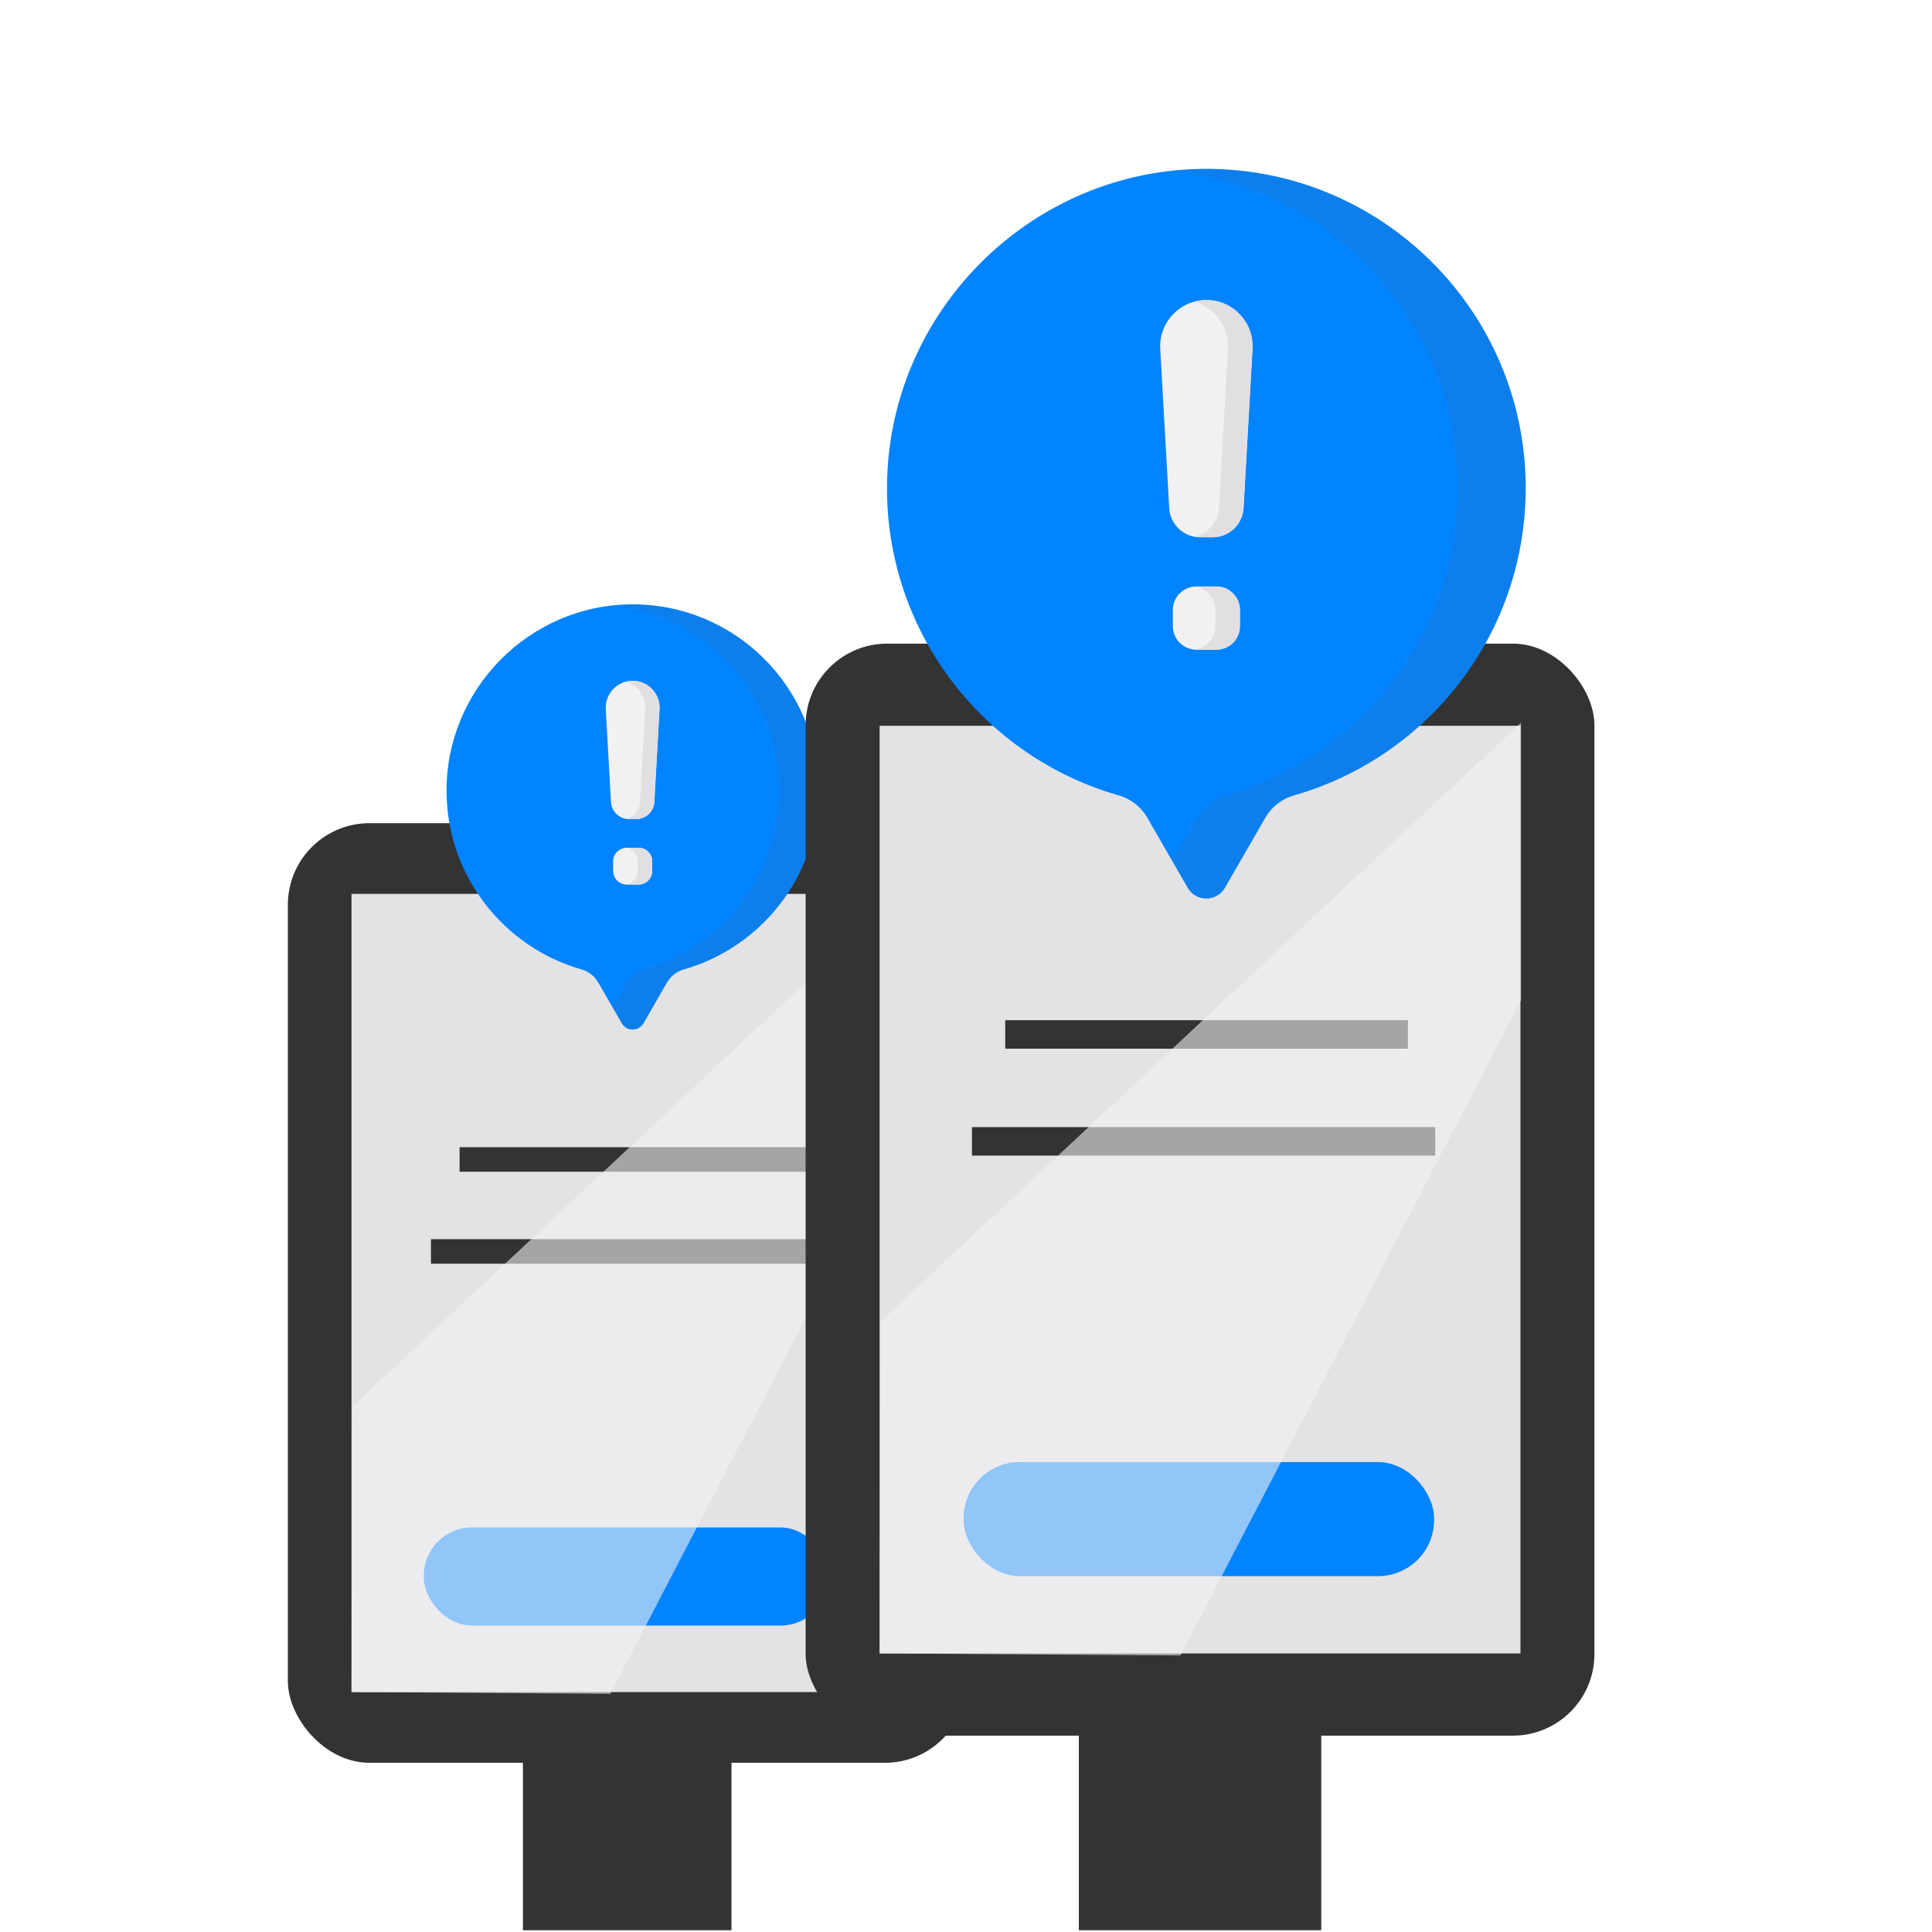 <?xml version="1.0" encoding="UTF-8"?>
<svg id="svg315" xmlns="http://www.w3.org/2000/svg" viewBox="0 0 800 800">
  <defs>
    <style>
      .cls-1 {
        fill: #606060;
        opacity: .12;
      }

      .cls-1, .cls-2, .cls-3, .cls-4, .cls-5, .cls-6, .cls-7 {
        stroke-width: 0px;
      }

      .cls-8 {
        stroke-width: 10.16px;
      }

      .cls-8, .cls-9 {
        fill: none;
        stroke: #333;
        stroke-miterlimit: 10;
      }

      .cls-9 {
        stroke-width: 11.8px;
      }

      .cls-2 {
        opacity: .6;
      }

      .cls-2, .cls-5 {
        fill: #f1f1f4;
      }

      .cls-3 {
        fill: #e2dfe2;
      }

      .cls-4 {
        fill: #333;
      }

      .cls-6 {
        fill: #e3e3e5;
      }

      .cls-7 {
        fill: #0283ff;
      }
    </style>
  </defs>
  <g>
    <rect class="cls-4" x="119.2" y="340.86" width="281.03" height="389.07" rx="33.79" ry="33.79"/>
    <rect class="cls-6" x="145.55" y="370.14" width="228.32" height="330.52"/>
    <rect class="cls-4" x="216.53" y="717.2" width="86.37" height="82.07"/>
    <path class="cls-7" d="M339.03,327.31c0-42.75-34.8-77.36-77.62-77.06-42.43.3-76.86,35.31-76.5,77.73.3,34.92,23.83,64.3,55.89,73.44,2.9.83,5.38,2.72,6.88,5.33l9.79,16.97c2,3.46,6.99,3.46,8.99,0l9.79-16.97c1.51-2.61,3.98-4.51,6.88-5.33,32.27-9.2,55.9-38.89,55.9-74.11h0Z"/>
    <path class="cls-1" d="M261.41,250.25c-2.58.02-5.13.17-7.64.44,38.7,4.1,68.86,36.84,68.86,76.62,0,35.22-23.63,64.92-55.9,74.11-2.9.83-5.38,2.72-6.88,5.33l-6.08,10.54,3.71,6.43c2,3.46,6.99,3.46,8.99,0l9.79-16.97c1.51-2.61,3.98-4.51,6.88-5.33,32.27-9.2,55.9-38.89,55.9-74.11,0-42.75-34.8-77.36-77.62-77.06h0Z"/>
    <path class="cls-5" d="M263.49,339.14h-3.05c-3.96,0-7.22-3.09-7.45-7.04l-2.16-38.42c-.36-6.39,4.73-11.78,11.13-11.78s11.49,5.38,11.13,11.78l-2.16,38.42c-.22,3.95-3.49,7.04-7.45,7.04h0Z"/>
    <path class="cls-3" d="M261.97,281.91c-1.03,0-2.02.14-2.96.4,4.93,1.36,8.47,6.01,8.17,11.38l-2.16,38.42c-.19,3.46-2.72,6.26-6.01,6.9.47.09.95.14,1.44.14h3.05c3.96,0,7.22-3.09,7.45-7.04l2.16-38.42c.36-6.39-4.73-11.78-11.13-11.78h0Z"/>
    <path class="cls-5" d="M264.39,366.28h-4.83c-3.14,0-5.68-2.54-5.68-5.68v-3.89c0-3.14,2.54-5.68,5.68-5.68h4.83c3.14,0,5.68,2.54,5.68,5.68v3.89c0,3.14-2.54,5.68-5.68,5.68Z"/>
    <path class="cls-3" d="M264.39,351.02h-4.83c-.18,0-.37.01-.55.03,2.88.28,5.13,2.7,5.13,5.65v3.89c0,2.95-2.25,5.38-5.13,5.65.18.02.36.03.55.03h4.83c3.14,0,5.68-2.54,5.68-5.68v-3.89c0-3.14-2.54-5.68-5.68-5.68h0Z"/>
    <line class="cls-8" x1="190.3" y1="480.11" x2="333.78" y2="480.11"/>
    <line class="cls-8" x1="178.45" y1="518.2" x2="343.52" y2="518.2"/>
    <rect class="cls-7" x="175.49" y="632.48" width="167.6" height="40.63" rx="19.94" ry="19.94"/>
    <polygon class="cls-2" points="374.06 369.07 374.06 467.97 252.75 701.36 145.55 700.65 145.95 582.35 374.06 369.07"/>
  </g>
  <g>
    <rect class="cls-4" x="333.6" y="266.51" width="326.62" height="452.18" rx="33.79" ry="33.79"/>
    <rect class="cls-6" x="364.23" y="300.53" width="265.36" height="384.13"/>
    <rect class="cls-4" x="446.72" y="703.89" width="100.38" height="95.38"/>
    <path class="cls-7" d="M631.77,202.16c0-73.35-59.72-132.76-133.2-132.23-72.8.52-131.9,60.59-131.28,133.39.51,59.93,40.9,110.34,95.91,126.02,4.98,1.42,9.23,4.67,11.81,9.15l16.79,29.12c3.43,5.94,12,5.94,15.42,0l16.79-29.12c2.58-4.48,6.83-7.73,11.81-9.15,55.38-15.78,95.93-66.74,95.93-127.18h0Z"/>
    <path class="cls-1" d="M498.58,69.92c-4.42.03-8.8.29-13.11.75,66.41,7.03,118.16,63.21,118.16,131.49,0,60.44-40.55,111.4-95.93,127.18-4.97,1.42-9.22,4.67-11.81,9.15l-10.43,18.09,6.36,11.03c3.43,5.94,12,5.94,15.42,0l16.79-29.12c2.58-4.48,6.83-7.73,11.81-9.15,55.38-15.78,95.93-66.74,95.93-127.18,0-73.35-59.72-132.76-133.2-132.24h0Z"/>
    <path class="cls-5" d="M502.15,222.46h-5.23c-6.79,0-12.4-5.3-12.78-12.08l-3.71-65.92c-.62-10.97,8.11-20.21,19.1-20.21s19.72,9.24,19.1,20.21l-3.71,65.92c-.38,6.78-5.99,12.08-12.78,12.08h0Z"/>
    <path class="cls-3" d="M499.53,124.25c-1.76,0-3.47.24-5.08.68,8.46,2.33,14.54,10.31,14.02,19.52l-3.71,65.92c-.33,5.93-4.68,10.74-10.31,11.84.8.16,1.63.24,2.47.24h5.23c6.79,0,12.4-5.3,12.78-12.08l3.71-65.92c.62-10.97-8.11-20.21-19.1-20.21h0Z"/>
    <path class="cls-5" d="M503.68,269.02h-8.29c-5.38,0-9.75-4.36-9.75-9.75v-6.68c0-5.38,4.36-9.75,9.75-9.75h8.29c5.38,0,9.75,4.36,9.75,9.75v6.68c0,5.38-4.36,9.75-9.75,9.75Z"/>
    <path class="cls-3" d="M503.68,242.85h-8.29c-.32,0-.63.02-.94.05,4.94.47,8.81,4.63,8.81,9.7v6.68c0,5.07-3.87,9.23-8.81,9.7.31.03.62.05.94.05h8.29c5.38,0,9.75-4.36,9.75-9.75v-6.68c0-5.38-4.36-9.75-9.75-9.75h0Z"/>
    <line class="cls-9" x1="416.24" y1="428.34" x2="582.99" y2="428.34"/>
    <line class="cls-9" x1="402.46" y1="472.61" x2="594.3" y2="472.61"/>
    <rect class="cls-7" x="399.02" y="605.42" width="194.79" height="47.22" rx="23.18" ry="23.18"/>
    <polygon class="cls-2" points="629.81 299.29 629.81 414.23 488.82 685.48 364.23 684.66 364.69 547.17 629.81 299.29"/>
  </g>
</svg>